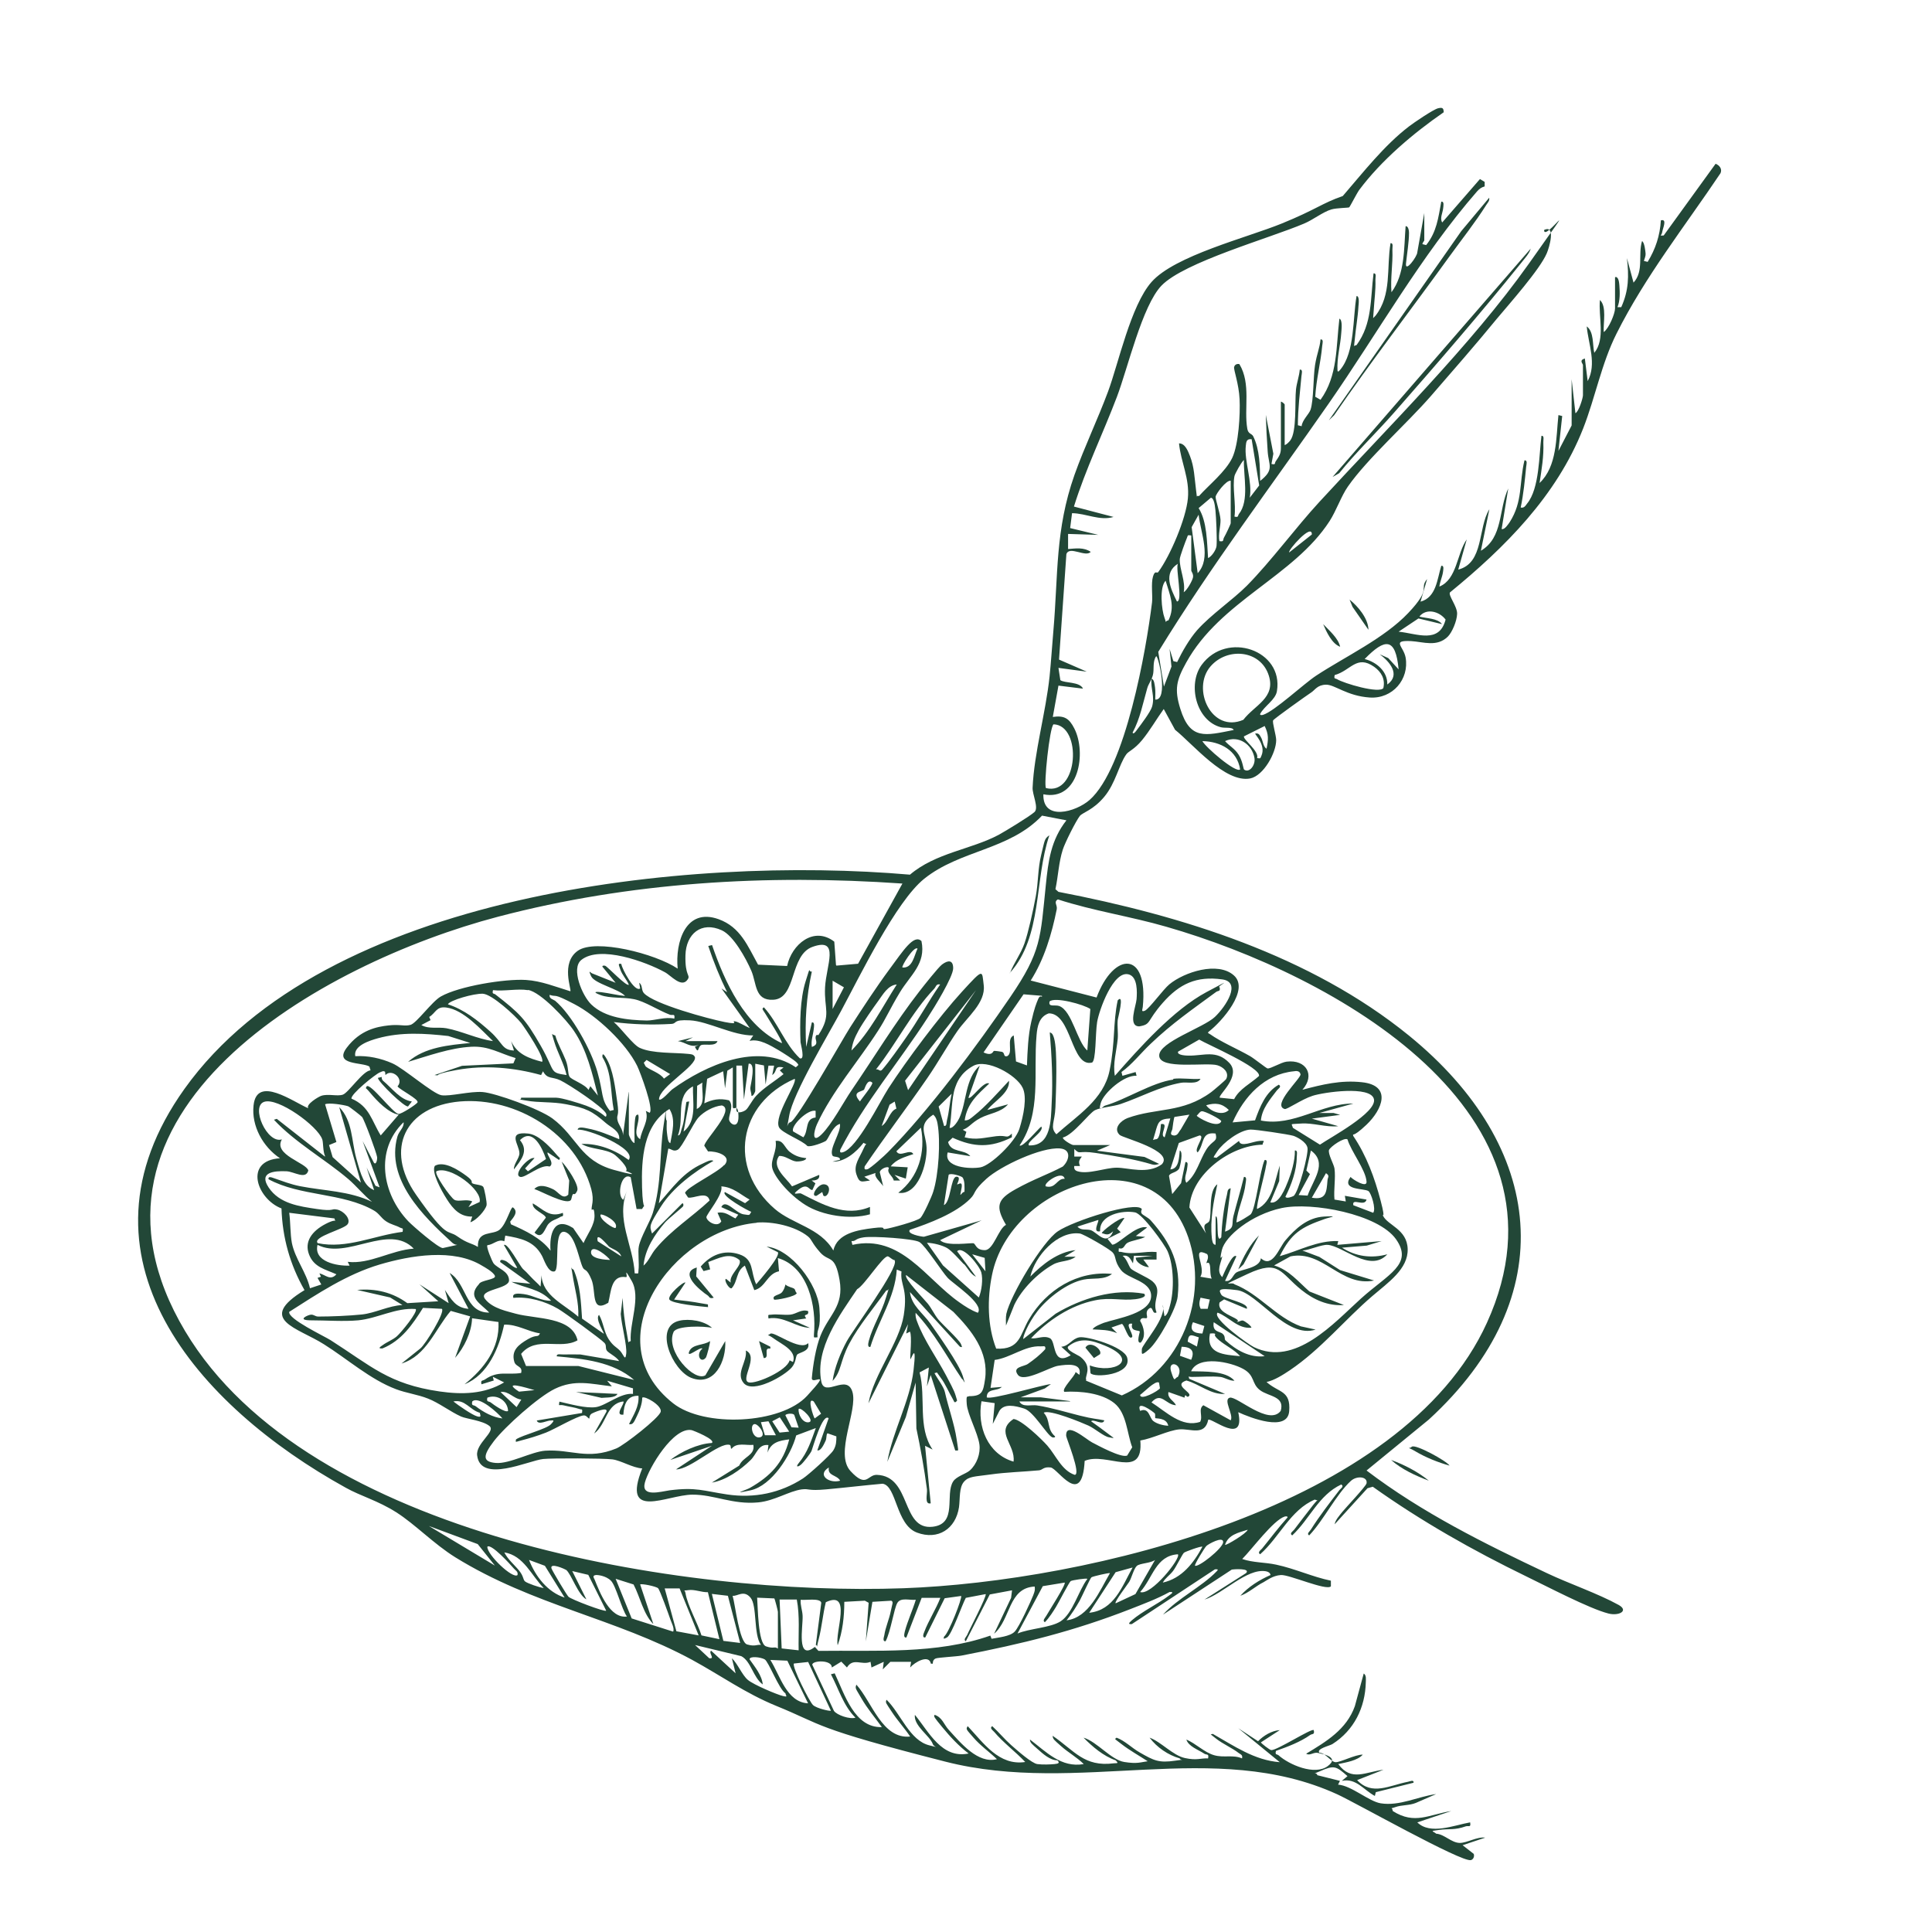 <?xml version="1.0" encoding="UTF-8"?>
<svg xmlns="http://www.w3.org/2000/svg" id="Ebene_1" version="1.1" viewBox="0 0 1024 1024">
  <defs>
    <style>
      .st0 {
        fill: #224737;
      }
    </style>
  </defs>
  <path class="st0" d="M856.3,146.8c1.7,0,1.9,3.3,2,4.5.3,3.7.4,8.1-1,11.5h2c4-8.9,4.1-16.5,3-26l3.5,13c5.6-6.1,2.3-14.7,4.5-22,1.3.5,1.8,5.4,1.9,6.6s-.5,2.6-.9,3.9l2,.5c4.2-6.9,6.5-13.9,7-22,3.5-1,1,4.2.7,6.2s-1.9,2,.8,1.8l27.5-38c2.1.8,3.6,2.8,2.6,5-18.8,28-39.9,54.7-55.1,85-8,15.9-11.2,33.7-17.7,50.3-14.1,35.8-41.5,63.1-70.6,86.9-1,1.6,3.9,7.4,3.8,11.3s-2.7,9.9-4.9,12.1c-5.8,5.7-12.9,2.8-19.5,2.4-10.6-.5-4,2.7-2.9,8.7,2,11.5-6.9,22-19,21.2s-18.6-6.9-23.2-6.8-5.8,2.8-7.8,4.1-19.6,13.8-20.2,14.8,1.6,7.9,1.6,10.5c0,6.7-6.7,18.9-13.8,20.3-13.3,2.5-30.3-18.2-39.8-25.8l-6-11c-3.9,5.4-7.3,11.4-11.5,16.5s-7.2,5.8-8.4,7.6c-3.9,5.5-5.6,15.2-11.6,22.4s-11.5,8.3-13,10.2c-2.2,2.9-7.8,14.1-9,17.8-2.2,6.9-2.4,13.9-3.9,21l1.6,1.4c65.4,12.6,133.5,33.7,185.8,76.2,72.2,58.8,81.6,138.3,10.5,203.5l-33,27c29.3,22.3,62.4,38.7,95.6,54.4,11.8,5.6,27.1,10.8,38.1,16.9,5.4,3.1,0,5.9-5.5,4.5-10.2-2.6-32.8-14.5-43.4-19.6-28.4-13.8-55.8-29.3-81.5-47.6l-2.8.8-17.4,19.1c.3-2.2,2.6-4.7,4-6.5s12.6-13.6,12.9-15.2c.7-3.6-5.1-4.2-8.3-1.3-7.7,7-14.6,21.1-22.1,28.9-1.6-.9.4-2.2.9-3.1,4.6-7.3,9.9-14.1,15.1-20.9.6-.8,2.7-1.9,1-3-12.1,5.7-16.6,18.2-26,27-1.7-1.1.4-2.2,1-3,3.3-4.3,6.6-8.7,10-13s2.7-1.9,1-3c-12.9,5.4-18.7,19.9-29,29-1.6-1,.3-2.2,1-3,4.5-5.5,8.7-11.2,13.5-16.5.2-.8-1-.6-1.5-.5-6.1,2-17.4,17.4-22.5,22.5,5.8,2,12,1.7,18,3,9.9,2.1,19.3,6.5,29,8.5v3c-2.4,2.5-22.1-6.3-26.5-6s-7.7,3-9.2,3.8c-4.1,2-7.9,5.7-12.3,7.2,4.3-4.8,10.1-8.4,16-11-.2-1.3-1.4-1.8-2.5-2-10.1-1.7-22.8,12.1-32.5,15l22-14c2.7-2.7-6.5-2.1-7.5-1.9l-36.5,23.9c7.8-8.7,20.4-14.6,28.5-23,1.2-1.2.1-1.1-1-1l-44,29c-2.8.3-.8-1.2,0-2,5.7-4.9,13.8-8.6,19.8-13.2.9-.7,3.1-2,.2-1.8-6.7,3.7-13.8,6.3-20.9,9.1-30,11.7-57.3,18.4-89.4,24.6-2.7.5-12.3,1-13.6,1.5s-1.6,1.6-1.6,2.8h-1c-1-5.1-8.5-.9-11,2l.5-3h-11s-4,4-4,4l.5-4-6.5,3-.5-3c-4.7,2-9.2-2.4-12.5,3l-3-3.1-5,3.1c0-4.2-10.2-3.8-10.4-1.5l11.5,24.5c1.6,2.3,8.6,4.6,11.4,3.6-6.4-6.3-8.9-15.3-13-23l2-.5c5.2,10.9,10.4,29,25,28.5-3.6-5-7.7-9.8-10.8-15.2s-3.5-5.2-2.7-7.3c8.3,9.2,13.7,29,28.5,27.5-3-4.5-6.9-8.7-9.8-13.2s-3.5-4.7-2.7-6.3c7.5,7.3,12.2,21.7,22.8,24.2s2.6,1.8,1.7-.7c-1.5-4.4-10.2-9.6-9.5-15.5,7.5,9.1,14.2,23.4,28.5,20.5-5.3-4-9.8-8.9-14-14s-4.7-5.7-4-6.5c4.1,1.4,4.9,5.2,7.5,8,6.3,6.9,15.4,18.1,25.5,15.5-4.1-3.9-8.8-7.2-12.5-11.5s-4.1-4.3-3-6c8.4,8.9,16.5,21.1,30.5,19-5.2-5.5-11.6-10.2-16.5-16-.7-.8-2.6-2-1-3,3.5,3.2,6.5,6.9,10,10s11,9.7,13.9,10.1,7,.2,9.1,0,3-.6,1.5-2c-3.9,0-7.7-3.5-10.5-6s-4-3.3-4-5c8.6,6.5,16.5,15.1,28.5,13-3.6-3.6-8.2-6.1-12-9.5s-4.3-3.6-4.5-5.5c11.7,8,16.7,16.6,32.4,14.6,1.7-.2,2.9.3,1-1.6-6.4-2.2-12.3-7.2-17-12,7.1,2.1,14.6,11.8,21.6,12.9s8.6.1,12.4-.4c-4.6-3-9.5-5.7-13.9-9.1s-3.5-2.4-2.6-3.4c4.5,1.7,8,5.4,12.2,7.8,7.5,4.3,10.1,5.7,18.9,4.4s2.7.4,2.4-1.2c-6.2-1.8-12.1-5.8-16-11,6.1,2.2,12.3,9.4,18.7,10.8s8.3,0,12.3.2c.6-2.7-.8-1.7-2-2.5-3.1-2.1-8.4-3.8-9.5-7.5,5,2.1,9.5,6.8,14.7,8.3s10-.4,14.8,1.7c.4-1.8-.5-2-1.7-2.8-3.4-2.7-8.6-4.9-12.2-7.8s-2.9-1.9-1.6-2.4c11.3,6.4,22.1,14,35.5,15l-22-18,10.5,6.9c2.9-3,7.2-5.6,11.5-5.9l-10,6.5c0,.4,4.7,4.1,5.5,4.1,3,.2,21.4-11.7,22.5-10.6.6,2.6-.7,1.8-1.9,2.6-5.2,3.7-12.1,6.3-18.1,8.4-.7,2.3.6,1.7,1.3,2.3,5.7,5.1,19.2,10.9,26.1,5.8s-3.8-6.6-5.1-7c-2.3-.6-4.4,1.7-6.3.4,10.6-6.4,21.4-12.8,25.8-25.2l4.7-17.3c1.5,1,1.1,3,1.1,4.6-.3,13.4-6.2,25.5-17.7,32.8-1.4.9-8.7,2.5-6.9,4.6,3.2,0,6,4.8,8.5,5s10.5-4.1,14.5-4c-2.8,3.2-8.9,4.1-13,5,6.9,9.5,14.6,4.1,24,3l-14,5.5c7.9,8.5,17.4,2.7,26.9.9,1-.2,3.3-1.3,3,.5l-20,5-.5,2c-6-3.2-9.9-9.6-17.5-8l3-2.5c-6.1-5.4-7.1-5.9-14.6-2.6s-1.8-.5-1.4,2.1l12,3-1,2c7.1.5,16.3,8.9,22.6,9.9,10,1.6,19.7-3.6,29.4-4.9l-10.8,4.7c-3.4,1.4-7.5,1-10.8,2.2s-1.7-.3-1.4,2.1c11.7,7.4,19.2,1.8,31,0l-18,6c6.9,6.8,19.5,1.5,28,0,.5,3-.8,1.6-2.3,2.1-5.9,2.1-8.7,1.2-14.2,1.9s-3,.6-1.5,2c4.4.3,8,4.8,12.5,4.9,3.9,0,9.2-3.4,13.5-2.8l-12,4,5.9,4.6c.5,1.3-.2,3-1.5,3.3-5,1.3-61.2-30.5-70.9-34.9-65.4-29.8-136.8.8-207.7-17.3s-64.4-19.3-89.5-29.5c-16.4-6.7-29.4-16.1-44.6-24.4-41-22.2-84.2-28.8-125.6-54.4-11.4-7.1-21.3-17.5-31.2-23.8s-18.9-8.6-26.9-13.1c-77.8-43-149.1-122.2-85.4-211.4,74.4-104.1,267-123.7,384.5-113.5,13.6-11.6,32.3-13.3,47-21.1,3.5-1.9,16.6-9.9,19-12.1s-1.2-9.4-1-12.9c.8-18.5,7-39.9,9-59,.8-7.9,1.3-16,2-24,2.6-29.9.9-53.6,11.2-82.8,5.3-14.9,12.3-29.4,17.8-44.2s12-45.5,23-58c12.3-14,50.6-23.5,69-31s21.2-10.7,32.4-14.6c10.8-12.5,21.9-26.8,35.1-36.9,2.6-2,12.9-9,15.4-9.6s2.9,0,3,2.1c-16.1,11.1-33.1,25.5-44.8,41.2-1.3,1.8-4.9,8.9-5.3,9.2s-6.7.3-9.4,1.1c-4.5,1.3-9.7,5.5-14.5,7.5-18.3,7.8-63.6,20.4-75.6,32.9-10.2,10.6-17.9,43.9-23.6,58.9-7.4,19.5-16.6,38.3-22.8,58.2l21,5.5c-7.3,2.2-14.5-1.9-22-2l-1,7.9,14.9,3.6-16-.5v8c4.1-.3,8.3-1,12,1.5-2.7,3.1-11.3-3.4-12.9,1.2l-3.9,55.9,14.7,6.4-15-2,1,6.5c2.3,1.7,10.3.7,12,4.5l-13-1.6-3,16.6c6.1-.9,8.7.8,11.4,6.1,6.6,12.9,2.4,38.7-16.4,34.9-.4,14.4,17.2,9.4,24.5,3,19.1-16.9,30-79.5,33.1-104.7.4-3.4-.6-10,.5-13.7s2.1-1.4,2.8-2.4c6.4-8.7,14.7-28.3,15.7-39s-3.7-19.1-4.7-29.2c3.3,0,4.8,4.2,5.8,6.7,2.3,5.8,2.4,11.7,3.2,17.8s0,2.5,1.5,3.5c5.5-6.1,14.1-12.9,17.7-20.3,3.4-7.2,4.3-23.1,3.9-31.2s-3.2-15.5-2.9-16.9,1.6-1.9,2.8-1.6c6.3,10.5,2.3,23.6,4.2,34.3.5,2.8,2.3,2.4,3.1,3.9,3.5,7,3.6,16,3.7,23.7,7.7-6,4.5-8.3,4-15.5s-.8-13-1-19.5l4,20.6-1,5.4c2.4.6,1.6-.4,2.2-1.3,1.9-2.8,2.8-4.1,2.8-7.2v-24.5c.7,0,2,1.3,2,1.5v21.5c1.1-.3,2.3-1.6,3-2.5,3.5-4.7,2.3-20.3,3-27,.4-3.5,1.7-7,2-10.5,1.8-.2,1,2.2.9,3.4-.8,8.7-1.9,17.3-1.9,26.1l2,.5c.2-3.1,3.9-6.4,4.7-8.7,1.7-5,1.4-17.5,2.4-23.7s2.5-9,2.9-13.6c1.8-.2,1,2.2.9,3.4-.8,8.9-3.2,18-3.7,27l2.8,1.6c9.2-12.7,8.2-28.1,10-43,1.8.7,1.1,5.9,1,7.5-.4,6.5-2.4,13.3-2,20,.2,1.2,1,0,1.5-.5,7.8-9.4,6.5-27.2,8.6-39,1.7,0,1.1,4.4,1,5.5-.3,5.6-1.4,11.5-1.9,17.1s-.9,3.6.9,3.4c8.4-11.4,7.3-24.5,9-38,1.8-.2.9,2.3,1,3.5.2,5.5-.6,10.6-.9,16s-.8,4.5.9,3c8.8-11.2,5.8-25.3,8-38.5,1.7-.2.9,2.3,1,3.5.3,7.6-1.1,15-.5,22.5,7.2-9.7,6.6-23.4,7.5-35,1.5-.2,1.8,2.6,1.8,3.5,0,4.9-1.1,11.3-1.6,16.3s6-3.8,6-6l3.7-20.8v14.5c0,.3-.9,1.1-1,2l2,.5c5.6-7,6.4-14.4,8-23,1.7-.3,1.1,2.4,1,3.5-.2,2.3-1.9,5.3-.5,7.5l20-23,2.5,1.5v2.4c-1.8.5-2.8,1.3-4,2.6-29.7,34.1-52.8,75.3-78.6,112.4-30.4,43.7-62.6,86.3-90.4,131.7l3,18.4,4-10.6-1-9.4,2,6.5,2,.5c2.7-5.6,6.5-12.2,10.6-16.9,7.5-8.4,18.6-15.8,26.4-23.6,13-13.2,25.7-30.6,38.5-44.5,36.1-39.3,80.2-82.8,110.9-126.1s7.9-10.7,8.1-17.9c6.3-3,2.8,9.2,1.4,12.4-3.7,8.6-19.7,26.6-26.4,34.6-11.3,13.8-23.3,27.5-35,41-12.7,14.6-33.7,33.2-44,48-3.4,4.8-6.2,12.9-9.7,18.3-19,29.4-57.9,42.2-76,75-5.1,9.2-6.4,14-3.1,24.5,5.2,16.7,13.2,14.2,28.3,11.2-.9-1.8-4.7-.8-7-1.5-12.9-3.5-17.6-22.6-10-33,13.3-18.2,43.5-7.8,39.9,13.9-.7,4.6-6.7,7.9-8.9,12.1-.2.8,1,.6,1.5.5,6.1-1.9,21.5-16.4,28.2-20.8,15.2-10,36-19.7,48.8-33.2s5.5-12.6,10-18l-3.5,12c8.4-2.3,8.8-11.9,11-19,1.7-.3,1,2.3.9,3.4-.4,2.6-1.6,5-1.9,7.6,9.4-3.8,9.2-17.5,14.5-25l-4.5,16c13.7-3.5,10.3-22.1,16.5-32l-4.5,22c11.9-7,9.3-21.9,14.5-33l-3.5,21.5c1.6.5,3.5-2.6,4.3-3.7,7-11,4.9-20.6,7.8-32.7,1.8-.2,1,2.3.9,3.4-.7,7.2-1.4,14.5-2.9,21.6,1.8.4,2.5-.9,3.4-2.1,6.6-8,6.3-25.8,7.6-35.9,1.7-.2.9,2.3,1,3.5.3,7.6-.9,14.1-2,21.5,9.4-8.9,8.7-24,10-36l2,.5-2,18.5,7-13.5v-24.5l2,18c1.8-.8,4-8.1,4-9.5v-16c0-.8-2.3-2.5,1-3.5l1.5,12c4.9-9.1.4-19.5-.5-29,3.9,2.9,3,9.7,4,14,6-7.2,2.1-19.3,3-28,3.7,3.5,1.7,12,2,17,2.7-1.8,6-9.8,6-12.5v-16.5ZM663.3,232.8c-2.6-.3-2.8,1.4-3,3.5-.9,7.9,3.6,19.1,2.1,27.5l5-6.5-4-24.5ZM654.3,252.3c-1.2,5.8.9,15.2,0,21.5,2.3.6,1.7-.5,2.3-1.3,5.7-7.1,2.4-20.2,2.7-28.7-1.3,1-4.8,7.4-5,8.5ZM652.3,254.8c-2.4-.4-7.9,7-8,8.5s2.4,8.6,2.6,12.2c.1,3.3-1.3,7.7-.6,11.3,2.7.5,1.7-.7,2.5-2s3.5-7,3.5-7.5v-22.5ZM640.3,295.8c2-.9,4.3-4.4,4.5-6.5.3-3.8-.2-14.9-.6-18.9s-1.1-6.5-2.4-6.6l-6.5,5.5c4.5,7.1,4.4,18.2,5,26.5ZM635.3,272.8l-3.7,6.6,3.2,24.4c7.4-8,1.6-21.3.5-31ZM683.3,292.8l12-9.5c.2-6.4-12.9,8.5-12,9.5ZM631.3,283.8c-2.1-.3-1.6-.1-2.2,1.3s-3.8,9.9-3.8,11.3c-.2,5.1,3.2,11.9,2.1,17.5,1.8-1.1,4.5-6,4.9-7.8s-.9-3.2-.9-3.7v-18.5ZM624.3,298.8c-7.9,5-3.8,13.3-.5,20,3.3,0-.8-17.5.5-20ZM619.3,328.8c3.7-7.4.7-13.6-1.5-21-3.4,3.5-2.1,15.6-.6,19.6s-.3,1.7,2.1,1.4ZM741.3,334.8c9.8,1,21.5,6.6,24.9-6.4-3.2-4.3-10.2-6.3-13.9-1.6,3.6,1,9.6.8,12,4l-12.5-3-10.5,7ZM741.3,354.8c-1.6-17.2-7.3-16.5-18-5.5,6.3,1.6,12.2,6.6,12,13.5,7.2-5.1,1.3-12.1-4-16l4.5,2,5.5,6ZM659,381.5c6-7.8,17.2-11.6,13.5-23.4-4.3-13.7-22-15.2-30.9-4.9-10.3,11.9.6,35.6,17.4,28.3ZM612.3,370.8c7.1.5,1.8-23,.5-23-2.1,3-.9,7.1-1.8,10.2s-2.3,4.4-3,7c-2.3,8-3.7,15.8-7.7,23.3.5,1.3,2.1-1.2,2.4-1.6,2-2.6,7.1-9.4,7.9-12.1,1.6-5.5-.8-9.3-.3-14.8,1.5,0,1.7,3.5,1.9,4.6.3,2.1.1,4.3.1,6.4ZM733.2,364.7c1.1-4.8-1.1-8.6-4.9-11.3-9.3-6.5-12.3,2-20.9,4.4-.5,2.3.3,1.6,1.3,2.2,3.4,2.1,22.5,7.9,24.6,4.6ZM554.4,417.7c17.2,4.3,19.3-33.3,4-33.8-2.1,1.5-5.3,32.3-4,33.8ZM671.3,396.8c1-4.8,1.2-7.5-1-12l-11,5.5c-.4,1.8,8.2,7.8,7,11.5,2,.3,1.6.2,2.3-1.3,2.5-5.7-3.7-11.3-3.3-11.7,2-.4,2.4.9,3.2,2.3s1.1,4.9,2.8,5.7ZM659.3,407.8c2.6,2.2,6.2-2,5.6-6-1.2-7.3-8.5-12.3-15.6-9,2.4,2.7,5.1,3.9,7.2,7.2s2.5,7.4,2.8,7.7ZM657.3,407.8c-1.6-10.1-10.4-14.8-20-15,1.5,3.1,17.8,17.2,20,15ZM565.3,434.8l-13-2.5c-17.5,18.4-43.3,18.1-62.5,33.5-14.9,12-34.1,51.6-44,70-6.7,12.5-25.5,43.7-27.5,55.5s-1.5,3.7.6,3.5c3-.2,27.6-43.9,31.7-50.3,6.5-10.1,13.9-21.4,21-31s12.8-18.6,16.8-14.7c2.5,12-5.9,18-11.4,27.1s-7.3,13.8-11.6,20.4c-10.2,15.9-24.5,32.3-32.4,49.6-1.6,3.5-3,10.6,2.4,5.4s12.2-18,15.8-23.2c11.9-17.4,23.2-36.1,36.2-52.8,2.1-2.7,9.9-12.6,11.9-14.1,3.2-2.4,5.9-2.5,5.9,2s-10,20.8-13.6,26.3c-15.1,23.4-33.4,44.9-46.2,69.8-.4,1.4,0,1.8,1.4,1.4,7.6-2.3,19.4-26.6,24.1-33.9,9.6-14.8,27.1-38.2,38.9-51.1s10.6-11.4,11.6-3.5c1.1,9.3-8.9,17-13.9,24.2s-10.4,16.9-16,25c-10.8,15.7-22.5,31-33.2,46.8-.3,1.4,0,1.9,1.5,1.5s9.4-7.5,10.9-9.1c21.6-21.9,47.3-56.5,64.8-82.2,16.5-24.2,15.9-31.1,18.8-59.2,1.3-12.9,2.7-24,11-34.5ZM443.3,511.8l11.5-1,23.5-42.5c-72-5-144.4-.8-214.4,17.6-93.1,24.5-235.2,103.3-165.8,219.6,65.3,109.4,264.8,140.5,380.7,136.3,97.2-3.5,264.8-42.8,309.3-140.7,50.9-111.8-81.8-184.6-169.9-209.9-19-5.5-38.7-8.4-57.5-14.5-2.4,1.4-.2,2.9-.6,5.2-2.6,13-6.6,26.5-13.8,37.8l34.9,9c9.1-24.4,27.5-25,24.5,5,0,.8-1.2,3,1.1,2s9.8-11.4,13-14c7.9-6.5,25.7-12.3,34.2-4.7s-6.5,24.5-13.2,29.7c-1,.8-.5.8.5,1.4,5.9,4.2,14.7,7.9,21.3,11.7,1.8,1,8.6,6.4,9.2,6.5,1.7.2,7.1-3.2,10.1-3.6,10.5-1.3,15.3,7.2,8.4,14.9,10.6-2.8,20.3-5.2,31.5-4,16.2,1.7,10.8,14.6,2.5,22.5s-7.1,3.9-7.1,5.9c7.1,10.5,11.4,22.3,14.6,34.5s0,5.4,1.2,7.8c2.4,5.2,12.8,7.1,13.1,17.7s-10.3,17.7-18.8,25c-14.5,12.4-27.1,28.1-43.7,39.3-3.6,2.4-8.1,5.3-12.3,6.2,6.5,5.8,12.9,4.3,12,15.5s-20.7,3.4-27,.5c3.9,17.9-14.2,2.8-15.9,4-1.8,8.8-9.5,4.6-15.3,5.1s-14.1,4.8-20.7,5.9c1.8,21.2-17.8,5.8-29.5,10.8-1.4,25.3-14.2,4-18,3.5s-4.3,1.3-6.1,1.5c-8.5.8-17.3,1-25.8,2.2s-11.5.9-14.1,3.9-2,8.8-2.6,13.4c-1.7,11.5-11.1,17.7-22.3,13.5s-10.7-24.8-18.2-25.9c-10,.9-20,2.1-29.9,3s-8.8-.5-12.9,0c-6.8.9-14.5,6.1-23.1,6.9-13.7,1.3-23.4-4.2-35-4.1-13.4.1-37.7,14.1-26.5-13.9-5.1-.3-11.2-4.2-15.8-4.8s-32.1-.7-36.7-.2c-7.7.8-33.2,13.1-35-1.9-.8-6.4,10.1-12.7,6.5-15.6s-12-3.7-15-5c-5.6-2.5-11.8-7.3-17.5-9.5-5.5-2.2-11.5-2.9-17-5-13.6-5.1-25.9-16.1-38.2-23.8-14-8.9-36.1-13-10.3-28.7-7.7-13.5-11.7-27.8-12.2-43.3-12.9-4.9-20.3-25.3-.8-26.6-9-6-15.2-17.1-14-28,1.7-16.2,21.1-1.8,29,1.5-1.5-2,5.4-6.1,6.9-6.6,3.7-1.2,8.4.4,11.4-.6s10.7-12.7,14.7-12.9l-.6-2c-3.7-2.4-19.1-.6-12-10s15.9-11.1,22.1-11.8,8.5.6,11.7-.3,11.3-12.3,16-15c9.6-5.5,34.1-9.5,45.2-8.8,8.1.5,15.9,3.7,23.5,6,.8-.8-5.3-15,4-21.5s41,1.5,52.9,9.5c-1.4-13.9,4.2-32.5,21.7-26.2,11.6,4.2,15.4,14.2,20.9,24.1l15.4.7c2.4-11.4,14.1-21.3,25-12.9l.9,12.3ZM433.9,548.4c6.9-10.6,2.8-13.5,3.4-25.1s8-26.6-6.5-21.5c-12.5,4.3-8.4,27.5-21,28.1-9.9.5-8.7-8.7-11.6-15.4s-9.5-18.6-15.6-21.4c-10.9-5-19,1.9-19.3,13.2s2.8,10.3,1.2,12.8c-3.2,4.9-9-2.2-12.1-3.8-10-5.5-34.4-14.5-44.3-6.5-5.6,4.5.5,19,5.3,23.6,7.4,7.1,19.3,8.3,29.5,8.5,4.1,0,9.9-2.1,14.5-1,.5-3-.9-1.5-2.4-2.1-6.1-2.3-13.1-7-18.9-8.2s-12.7-.3-17.8-2.2-1.8-1.8.5-1.5c4.1.5,8.4,1.6,12.5,2-3.1-3.7-16.2-6.5-18-10.5s-.2-1.7.5-1.5l12.5,5-7-8.5c-.2-.7,1-.7,1.5-.5,1.5.7,11.3,11.2,12.5,10-1.2-2.8-3.5-5.1-4.5-8s-1.3-3.3.5-3c.4,2.8,7.1,15.2,10,13l-.5-3c1.9,1.3,1,3.9,2.5,5.5,5.3,5.8,34.2,13.6,42.8,15.3s3.2-.7,5.3-.4,5.5,2.6,8,3.6l-15-21,3,2c-3.8-7.7-7.2-16.1-10-24.5l2-.5c6.7,19.5,17.3,43,37,52,.7-.7-7.7-13.8-8.8-15.7s-2.2-2.5-.7-3.3c7.5,8.3,10.9,19.2,19,27,3,1.2.5-7.3.4-8.5-.4-10-.3-22.8,2.7-32.3s1.2-4.5,3.3-5.2c-2.9,13.3-3.8,26.4-3,40l3-13c1.7-.3,1.1,2.4,1,3.5-.3,3.1-1.6,6.2-1,9.5,4-1.4,1.7-3.5,2-5.3s1.3-.7,1.6-1.1ZM486.3,502.8c-1.8-1.7-8.7,9.4-8,10,5.4.5,6.2-6.3,8-10ZM621.8,571.8c4.4-.6,9.9.4,14.5,0-1.8,3.2-7.3,1.5-10.4,2.1-11.5,2.1-21,7.5-31.8,11.2-3.9,1.4-10.6,1.8-13.7,3.3s-11.4,13-17,14.5c-.6.9,4.5,4,5.5,4h19.5l-7,3,25.2,3.3,7.8,3.7c-1.5.4-2.1.7-3.7.3-9.3-2.8-20.1-4.6-29.9-6.1s-8,1.2-11.4-2.1v4s4,0,4,0c-1.4,1.9-1.9,2.6-1,5h-3c-.3,1.4.3,2.4,1.7,2.8,5.7,1.8,14.7-1.9,20.8-1.9s16.4,3.7,23.9-1.8c6.6-7.2-20.7-13.9-22.4-15.6-3.6-3.5.8-7.6,4.2-8.9,15.4-5.6,29-2.5,44.3-13.7,1-.7,7.8-6.5,8-7,1.8-3.5-1.6-6.4-4.7-7.3-5.7-1.7-30.7,2.6-30.8-5.1-.2-7.2,23.5-14.8,29.5-20.5s14.2-18.5,3.9-19.9c-13.7-1.9-22.7,2.4-31.5,12.4s-5.9,11.4-12.5,12.5c-6.1,0-1.7-10.7-1.4-14.4s.6-11.7-4-13.1c-8.3-2.6-15.9,19.1-16.9,25.2s-.5,20.9-2.8,21.5c-11,2.6-10.7-26.1-22.8-26.1-5.1,1.7-6.1,6.8-6.5,11.5-1.8,20.1,2.8,41.1-9,58.5,1.5,1.4,9.9-8.9,11.5-10,1.9,2.6-8.4,8.3-6.5,10,11.8.4,11.6-13.6,12-22.4.7-12.2,0-25.4-1-37.5,1.5.3,1.9,1.9,2.3,3.2,1.9,6.6,1,28.2.7,36.4s-3.1,10.6.5,14.4c10.9-9.8,25.1-18.4,28.2-33.8s1.7-25,4.3-37.2c3.8-4,0,9.7,0,10.5-.3,3.3.3,6.7,0,10-.6,6.4-2.7,13.1-1.5,19.5,13.1-14.9,31-35,48.6-44.4s4.4-2.3,6.9-2.6c.6,2.6-.8,1.7-1.9,2.6-12.5,9.2-23.3,16.6-34.6,27.4-5.2,4.9-9.9,11-15.5,15l.5,2,7-2,.5,2c-6.4-.6-17.5,9-19,14.5s1.1,1.6,2.3,1.3c10.8-3.1,25-12.3,36.2-13.8ZM441.3,519.8v15l6-11.5-6-3.5ZM475.3,521.8c-4.7.4-7.3,5.3-9.8,8.7s-8.1,11.4-10.4,15.6-3.3,6.9-3.8,10.7c9.9-10,16.4-23.1,24-35ZM498.3,521.8c-2.2-.5-2.2,1.3-3.2,2.3-11.9,12.5-20.1,29.2-30.8,42.7,1.8-.3,2,1.6,3.4,0,3.6-4.1,9.1-12,12.4-16.7,6.5-9.2,11.8-19.1,18.2-28.3ZM279.8,524.8c-5.4-.9-12.8.7-18.5,0-.6,2.3.4,1.6,1.3,2.3,12.7,9.9,15.7,12.7,23.9,27s4.3,14.3,13.8,15.7c-1.4-6.1-4.9-12.1-6.6-17.9s-1.3-3.3.6-3.1c1.3,4.5,3.8,8.7,5.5,13s1,7.2,2.1,8.9,8.3,4,10,7l1-2,4,5c-3-11.8-5.8-24.1-12.7-34.3-3.9-5.9-17.6-20.6-24.3-21.7ZM481.3,577.8l36-53-37.6,48,1.6,5ZM287.3,562.8c1.7-1.9-9-17.9-11-20.5-3.3-4.1-15.6-15.4-20.4-15.6s-17.6,3.5-18.5,5.6c8.6,2.8,15.8,8.5,22.5,14.5s6,9.7,12.5,10l-1.5-5c3.2,7,9.5,9.2,16.5,11ZM333.3,578.8v22.5c0,.5,1.7,4.5,3,4.5.1-3.4-.2-6.9.1-10.4s.4-4.7,1.9-4.6c1.1,4.2-3.5,10.3,1,13,.7-5.1,4.8-9.8,3-15l2,1c2.4-1.8-4.9-21.4-6.6-24.9-6-12.1-21.4-26.5-33.3-32.7s-8.8-3.5-13.1-4.9c-.3,2.1,1.9,2.4,2.9,3.1,8.8,7.4,19,25.8,22.4,37.6s1.7,14.5,6.7,20.8l2-.5c-1.8-9.3-.8-19.5-6-28-.2-2.9,1.2-.8,1.8.2,4,6.3,5,16.5,6.1,23.9s-.4,6,0,8.9,3.2,5.3,3,8.6l3-23ZM552.3,527.8l-9.8-.8-21.2,30.8c4.7,2.2,5-.7,5.5-.8s4,.4,4.3.5c1.7.6.5,2.8,2.7,2.3,3.5-1.8-.7-9.2,3.5-11l1.2,13.8,5.8,2.1c.3-7.6.6-15.8,2.3-23.2s2.6-9.5,3.7-12.1,2.3-.1,1.9-1.7ZM576.3,556.8l1.6-22c-3.4-2.4-18.8-6.6-21.6-4-.8,3.2,2.8,1.6,5.1,2.4,6.9,2.6,9.4,18.9,14.9,23.6ZM261.3,551.8c-6.4-6.1-15.5-16.6-24.8-17.8-5.3-.7-5.5,2.9-9,5l.7,1.7-4.9,2.6c4.1,2.3,8.9.9,13.3,1.7,8.1,1.5,16.5,5.7,24.7,6.8ZM399.3,548.8c-10.6.2-24-7.5-33.6-8s-6.5,1.7-9.9,1.9c-10,.6-20.6.3-30.5-1,3.6,2.9,10.2,12.1,13.8,13.7,6.8,3.1,18.3,2.4,25.8,3.2,1.5.2,2.6.1,3.4,1.6,1.4,4.6-19,15.9-19,22.5,1.1,1.2,5.9-4.6,7.1-5.4,17.6-12.7,45.3-25.2,65.4-11.6,1.3-1.3,1.9-1,.5-2.5s-7.8-5.5-9.5-6.5c-4.5-2.6-10.4-6.3-15.5-5l2-3ZM276.3,581.8h18.5c2.9,0,12.5,3,15.8,4.2s7.4,3.3,10.2,5.8c.7.2.7-1,.5-1.5-1.6-3.6-19.9-15.6-24.3-17.7s-6.8-.4-9.2-4.8l-1,2c-14.4-4-29.8-5.4-44.7-2.7s-7.5,3.2-11.8,2.7l14.6-4.9,27.2-1.3,1.2-2.8c-8.6-2.5-14.2-6.5-23.5-6-11.3.6-22.7,4.8-33.5,8,8.8-7.8,21.7-8.9,33-10l-11.7-3.7c-12.6-1.4-24.9-2.2-37.3,1.2-4.3,1.2-13.1,3.9-12,9.5,6.7-.4,13.6,1.1,19.7,3.8s21.5,16.2,26,16.9,15.1-2.2,21.8-1.7,30.1,8.9,37,14c13.3,9.9,14.5,22.3,32.7,27.3s4.2-.4,6.2.7c2.1-1.7-4.8-8-6.1-8.9-4.5-3.1-12.7-2.7-17.4-5.6,9-.3,17.9,3.2,25,8.5,4.7-6-22.4-16.9-27-16,0-2,4.1-.9,5.2-.7,5.6,1,11.5,3.5,16.8,5.7.4-4.4-4.2-6.1-7-8.5-7.4-6.5-10.7-8-21-10-7.6-1.5-14.5-.7-21.4-2s-2.3.6-2.6-1.5ZM654.1,582.6c2.8-5.5,8.8-8.3,13.2-12.3,1.1-4.5-27.4-16.7-31.7-19.3l-11.2,6.4c-.7,2,4.7,2.1,5.7,2.1,8,.1,14.6-3.2,21.4,3.8s-6,17.1-5,18.5l7.8.8ZM342.6,565.5c1.9,1.6,7.4,3.3,9.3,6.2l3.3-2.4-12.5-7.5-1.5,1.5c.5.7.7,1.7,1.3,2.2ZM390.3,564.8v23.5c0,2.2,3.6,1.1,5,0s3.2-5,5.5-7.5c4.1-4.4,9.9-7.7,14.5-11.5l-2-2,2-1.5c-5.4-1.2-2.9,1.9-6,4l1-5h-3s-1.5,10-1.5,10l-.9-10.1-4.6-.9v14.5c0,.2-1,2.9-2,2.5,0-1.5-.7-2.8-.6-4.3s3.2-13.4-.9-12.7l-2.5,19-1-18h-3ZM502.3,610.8c-2.4,8.1,12,8.9,17.4,7.9s18.4-13.4,20.6-20.4,4.2-16.8,1.7-21.8c-3.3-6.8-18.9-15.5-26.1-11.6s-8.9,9.5-9.6,11.4c-2.1,5.8-1.8,15.2-3,21.5,2,.5,4.7-4.1,5.2-5.3,3.9-8.5,3-20.9,10.8-27.7l-6,17c1.2,1.5,8.1-9.2,11-7.5-6.2,5.9-11.7,10.4-13,19.5,2.1.2,3.5-1.3,5-2.5,6-4.7,13.2-12.8,18.5-18.5.5,6.5-7.9,10.8-11.5,15.5l11-3c-3.8,4.4-9.8,4.7-14.7,7.3s-5.7,4.9-9.3,6.2l1.9,1.1-.9,2.9c6.2,1.6,10.7.1,16.7-.6s5.3,1.6,8.3-1.4v2c-11.3,5.6-20,5.4-31.4.2l-2.4,2.3c1.5,5.9,8.7,3.6,11.8,7.5l-12-2ZM388.3,565.8l-2.8,1.7-1.2,9.3-1-9-8.5,4-1.5,13c4.3-2.1,8.2-2.8,13.1-1.6,2.7,2.9-.1,7.5,0,10s5.2,5.8,5-1.8-3-1.8-3-5.1v-20.5ZM204.1,568.1c-.9-.8-1.9,0-2.8.3-2.4,1-15.6,11.6-15,13.9,9.6,4.1,10.7,11.8,15.5,19.5l9.5-11c-5.4-.9-11.5-7.3-15-11.5s-2.4-1.6-2-3.5c2-2,14,14.3,16.9,14.6,1.3.3,9.6-5.1,10.1-6.1.8-1.7-9.4-6.7-10.6-8.5,3.7-4.1-3.2-9.6-6.4-6l-.2-1.7ZM685.3,597.8l14.3,8.9c5.1-3.6,30.4-17,28.6-24.2s-26.6-3.6-32.5-1.7-13.6,7.4-14.8,7c-7-2,8.8-16.4,8.4-18.4s-2.4-1.8-3.5-1.6c-15.6,1.5-26.5,13.4-32.5,27.1l11.9-1.1c2.6-7.2,5.6-15,12.6-18.9,1.7,1.1-.4,2.2-1,3-3.6,4.7-8,9.8-8.5,16,17.4,3.4,32-9.1,49-9l-18,5h7.5c0,0,3.5,1,3.5,1l-15,2,14,4c-6.5.7-13.5-1.9-19.8-1.4s-4.9-.3-4.2,2.4ZM438,604.5c-.8.8-8.3,3.7-10.1,2.9-2.7-3-13.5-6.9-15-9.9-2.9-5.9,9.9-23.6,8.3-25.7-30,13-35.7,47.3-10.5,69,9.4,8.1,24,9.9,31,22,2-9.2,13.1-10.9,21.2-11.9s3.8.8,6.3.5,17.1-4.2,18.7-5.9,6-11.4,6.7-13.8c2.9-9,4-26.9,2.3-36.2-.3-1.7-.9-3.6-2.3-4.7-8.4,5.6-3.9,9.6-3.5,17.4.4,8.5-4.5,25.7-15,24,10.7-8.1,14.6-21.5,12-34.5l-13,12.5c1.9,3.6,7.2-1.7,9,1.5-4.4,1.5-9.1,2.7-12,6.5l9,.5-1,6-6-2,3,3h-3.4c-.5-2.5-3.9-3.9-2.6-6.5,0-1.4-4.4,0-4.8,2.1l1.8,7.4c-1.4-2.2-5.1-5-4-7l-6,2,3,2c-4.5.6-5.6,1.6-7.2-3.3s1.6-8.6,3.8-13.6,2.5-1.2,0-3.1c-3.8,4.9-10,10.3-16.5,10l4-1c.2-1.9-3.3-1.3-3.9-2.1-2.2-3.5,4.6-12.4,3.9-16.9-3.7.9-6,7.5-7.2,8.7ZM372.3,573.8l-2.8,1.7-.2,12.3c5.1-2.5,2.3-9.4,3-14ZM462.3,573.8c-2.6-2.4-4,3.4-4.3,3.7-1.3,1.3-6.9,1-2.2,6.3.7-1.3,7.3-9.2,6.5-10ZM362.3,599.8c7.3-5.9,4.7-15.8,5-24-9.7,5.1-4.4,16.9-8,26,1.4.1,1.6-2.4,2-3.5,1.5-4.2,1.3-6.9,2-11s0-3.1,2-3.5l-3,16ZM504.3,579.8l-6.8,6.7,2.9,10.3c1.5.2,1.2-1.9,1.5-3,1.2-4.6,1.4-9.4,2.5-14ZM172.3,612.8c-1.2-2.4-.9-7.3-1.5-8.9-2.4-7.1-23.5-22.4-30.8-19.9s1.6,22.4,9.4,19.9c-4.8,8.2,13.1,12.4,14,16.5-1.3,5-7.5.6-11.5.4-6.8-.3-14.9.5-9.5,8.6,5.7,8.6,16.2,10,25.6,11.4s7.3-.4,10.7.3,7.4,4.9,5.6,7.7-18.9,6.7-15.9,10.1c15.4,3.2,29.9-4.1,45-6,.4-2.3-.1-1.6-1.3-2.2-2.3-1.3-4.8-1.6-7.5-3.4s-3.6-4.1-6.4-5.7c-16.7-9.6-39-7.4-55.9-16.6-.2-1.9,2-.8,3-.5,4.7,1.6,8.7,3.2,13.7,4.2,12.7,2.5,26.2,2.5,38.2,8.3-4.5-3.6-8.2-8.3-12.5-12-12.7-10.8-28.1-19.3-39.5-31.5l1.5-.5,25.5,20ZM309.3,658.8c1.9-4.5,6-9.5,5.8-14.7s-1.4-2.1-1.5-3c-.3-1.9,1.5-4.4-.2-10.8-8-29.3-39.7-49-69.6-46.5-29,2.5-40.2,25.2-23.3,49.4s16.4,18.2,21.9,22.1,7.5,3.5,10.9,5.6c-.4-9.1,8.1-6,11.7-9.3s5.5-11.6,6.8-11.7c3.3,2.4.2,5.5-1.4,7.6l.4,1.4c7.5,3.3,16,7.3,21,14-.7-8.5,1.7-18.6,12-12l5.5,8ZM474.3,583.8l-2.8,1.7-4.2,11.3c3.5-2.1,4.1-7.8,7.8-9.2l-.9-3.8ZM192,592.1c-.5-.6-6.8-5.6-7.6-5.8-2.2-.7-10.2-2-12.1-1l6,20-3.9,1.6,1.9,6.4,15,13.5-11.5-40c7.1,7.2,6.5,17.9,9,27s4.2,14.9,9.5,17l-4-12,4.7,9.7,2.2.8-9-24.5,6,11.5c1.4,1.5,1.8-2.5,1.7-2.9-.3-2.4-6.7-19.7-8-21.4ZM639.3,585.8c2.2,3.3,8.8,5.9,12,2.5-3.7-3.6-7.2-3.9-12-2.5ZM384,617.5c4.3-5-4.5-7.5-8.7-7.2l-2-3c0-3,16.7-19.3,9.3-21.4-4.3.4-9.5,3.2-12.4,6.4s-8.7,15.9-11,17.1-3.3-.5-5-.6l-5,29c7.3-8.3,12.8-16.4,23.3-21.1,1.4-.6,4.3-2.4,5.6-1.4-10.1,5.7-21.5,14.2-27.8,24.2s-6.1,10.2-4.7,14.3l16-16c.7-.2.7,1.1.5,1.5-.3.6-7.8,6.6-9.5,8.5-5.5,6.3-10.8,14.4-11.5,23,2.8-2.4,4-6.1,6.5-9,8.2-9.9,19.2-16.8,28.5-25.5-1.2-5.4-8.6-.8-11.4-1.6l-1.6-2.4c.6-2.9,17.1-10.7,20.7-14.8ZM355.3,605.8c1-5.7,3-12.6-.5-18-13.9,8.4-14.9,26.7-14.5,41.5s2.3,7.3,0,11.5h-2.9s-3.1-16.8-3.1-16.8c-5-3.1-7.6,10-3.9,11.9l2-5c-6.2,15.4,3.2,28.9,4,44,2.4.1,1.8.3,2-1.5.5-3.8-.4-9.9.2-12.8.9-4.8,5.9-13,7.4-17.7,4.9-16.1,3.4-30.8,5.7-46.3s.4-3,1.7-2.7c0,2.1-.2,4.3.1,6.4s.4,5.4,1.9,5.6ZM432.3,588.8c-4-1.2-13.5,8.1-11.9,10.9l5.4,3.1c2.9-3.6.7-9.9,6.5-10.5v-3.5ZM636.9,589c-1.1.2-1.8,1.7-2.6,2.3,0,.7,11.2,7.3,13,3,0-1-9-5.6-10.3-5.3ZM630.3,590.8l-7.8,1.2c-.3.3-1,5.2-1.1,6.3s-1.9,3.1.5,3.5,2.9-2.1,3.9-3.1l4.6-7.9ZM620.3,592.8c-6.1.3-6.5,2-8,7.5s-1.6,3.6.5,3.5,2.4-6.6,2.5-8c4.8-.9-1.2,5.9,2,7l3-10ZM242.3,659.8c-1.1,0-2.2-.7-3-1.5-15.1-13.8-34.9-33.3-28.7-55.8.8-3,3.7-4.9,3.3-7.7-15.3,14.9-11.4,37.9,2.5,52.5,2.5,2.6,15.9,14.2,18.3,14.2l7.7-1.7ZM644.3,659.8v-15c2-1-.2,15.3,3,11,.3-7,1.3-15.7,3-22.5.4-1.4,0-3.1,2-3.5l-3,23c5.3-1.9,3.4-3.9,4.4-8.1,1.8-7,3.9-13.9,5.6-20.9,1.8-.2,1,2.3.9,3.4-.7,6.8-4.2,13.7-4.9,20.6.5.5,7.3-3.8,7.7-4.3,2.6-3.2,4.8-23.4,7.3-28.7,1.8-.2.9,2.1.7,3.2-.4,3.4-5.5,21.7-4.7,22.8,8.2-3.8,9.4-15.2,12-23l-.3,8.2-4.7,11.3c4.7,1.2,8.1-8,9.5-11.5s3.7-10.7,3.5-16c1.7-.3,1,2.4,1,3.5,0,7-2.9,14.8-6,21,.6,1.2,3.5,0,4.3-.4,2.6-1.7,8-22.2,7.4-25.5s-5.9-5.9-7.5-6.4c-2.7-.8-20.2-3.4-22.7-3.3-5.7.2-14.5,6.9-17.6,11.5s-1.8,2.8-.5,3.5l12-9c.7,3.7,7.4.2,11,0s1.6.2,1.5,2c-16.9.3-37.8,15.6-38.8,33.3l8.8,13.7c-2.4-6.1.9-4.5,1.8-6.6,1.4-3.5-.7-15.9,4.2-19.4-2,9.3-3.9,18.8-2.9,28.4.1,1,.4,3.8,1.9,3.6ZM644.3,600.8c-7.9-1.1-5.8,5.5-9.5,10-2.4-1.6,4.3-8.8,1-9l-11,4-4.5,14c4.7-.2,4.6-6.5,5-10,2,.6.2,8.2-.2,9.3-1.1,2.5-5.2,2.4-5.5,4.2l1.7,9.6,4.7-5.8,2.3-11.2c1.8-.2,1,2.2.9,3.4-.2,2.3-1.9,5.3-.4,7.6,5.4-4.3,7.1-12.1,10.5-17.5s6.2-3.9,5-8.5ZM707.3,619.3c.7,5-.5,11.3,0,16.5l6,1-.5-3,11.5,2c-1,4.1-7.9-1.2-7,3l10.5,4c1.7-1.9-1.1-10.6-2.5-11.5-2.4-1.6-14.6-.3-9.5-7.5,1.2,1.4,8.8,6.1,8.5,2.5-.4-6.2-8.3-16.2-10.1-22.4-1.7-1.2-8.8,3.6-9.8,5.6-.6,2.2,2.5,7.4,2.9,9.8ZM516.1,659c1.2.7,1.3,3.6,5.9,3.6s7.2-11.5,11.2-13.4c-5.8-9.9-4.6-13.5,5.1-18.9s17.1-7.8,25-12c3.5-3.3,4.7-9.1-1.5-9.6-9.9-.8-31.5,9.3-39,16.1s-5.3,7.3-8.5,10.5c-7.7,7.8-21.8,13.1-32,16.5-2.1,2.2,6.2,3.7,7.4,3.7l30.6-8.7-22,10.5c3.1,3.6,17,1.2,17.8,1.7ZM693.1,633.6c2.7-8,10.9-17.2,1.7-23.8l-2.4,10.6,1.9,1.9-6,11.1,4.8.3ZM510.1,624c-.8-.7-6.4-2.5-7.3-1.3l-2.5,16c3.6-1.4,3.6-14.7,6.5-15s.4,3.8.5,4c.3.5,3.4-2.7,2.2,2.8s0,1.2,1.7,1.2c0-2,.3-6.3-1.2-7.8ZM695.3,634.8c7.6,1.4,7.8-2.9,8.3-9.2.1-1.7,1.4-2.3-.8-3.8l-7.5,13ZM564.3,624.8c-1.2-5-11.7,2.5-10,4,5.4,1.4,5.8-4.3,10-4ZM575.4,731.7l19.2,7.9c31.2-13.8,46.3-51.5,35.2-83.8-18.9-54.6-94.4-27.7-104,19.9-2.6,12.6-2.5,27,2.2,39.1,12.8.7,12.6-7.5,17.4-15.6,9.2-15.6,25.6-25.8,44-24-4.3,3.4-10.1,2-15,3-8.7,1.7-19,9.7-24.4,16.6s-8.1,14.3-7.6,14.9l17.1-13.4c13.7-8.2,30.9-13.5,46.9-10.6,2,2-3.7,2.8-4.6,2.9-7.4.9-13.2-1.1-21.4.6-12.9,2.6-25,10.6-33.9,20.1,3.3.5,6.6-1.7,10,0s1,15.1,11,9l-5-4.5c4.1-.3,5.6-4.3,9.6-5s23.5,4.9,25.3,10.7c2.8,9.4-17.7,10.9-19.4,8.3l-.4-4.1c12.6,4.7,26.9-2.7,8-10.5-6.8-2.8-13.2-4.7-19.5.5-1.3,1.9,5.4,4.5,6.6,5.5,6.9,5.6,1.8,10.3,3.1,12.4ZM397.3,635.8c-5.1-2.8-8.7-6.6-15-7,1.3,4.1-8.1,15-7.9,16.4.4,2.5,6.1,5.6,7.9,2.1l-2-4.5c4-.8,6.2,1.4,9.5,3l1.5-2-9-4c2.2-4.7,7.6,3.1,11.7,3.8s3,.3,4.2-1.3c-1.6-.5-16.2-8.5-14-10.5l10.7,5.9,2.3-1.8ZM645.3,695.8c-2.9,3.1,16.6,16.9,19.3,18.2,21.9,10.6,42.3-12.7,56.7-25.7s28-18.2,18.6-31.5-44.6-19.9-60.6-16.5-30,14.9-31.7,22.3.4,2.3.2,3.4c-.6,3.4-3.3,7.6,0,10.9.5-1,5.4-13.1,7.5-11l-6,13c3.5.7,4.1-3.2,5.9-4.4,3-1.9,12.5-2.3,13.1-7.6,6.1,5.6,9.6-5.5,13-9.5,5.4-6.3,11.7-12.1,20.5-12.6s2.7.4.3,1.3c-12.3,4.3-17.7,7.4-23.8,19.7,10.3-2.9,20-8.4,31-8l-.5,2,23.5-2-7.9,2.4-13.1,1.1c7.3,4.7,15.6,5.8,24,3.5-9.1,10-23.4-4.4-31.6-5-3.4-.2-9.6,2.8-13.4,3l9,3.4,11,7,18,5.5c-17.6,3.6-27.1-16.3-44.3-12.8l-8.7,4.8c7.8,2.3,12.9,8.7,18.7,13.8l18.3,7.2c-8.5.6-16-2.8-22.5-8-11.3-9-11.6-16.4-28.5-8.5s-8.3,3.8-7,5.5c13.1,5.1,22,17.5,35.2,22.3l7.8,1.7c-15.3,5.1-30.8-19.5-41.6-20.9s-9.6.1-8.4,2.4,15,4.3,13.5,7.5l-12-5-2.4,1.6c-1.4,4.5,5.2,6.7,8.2,8.4s.7,1.7.9,1.8c.9.4,2.2-.8,3.2-.6s4.4,2.7,4.6,3.8c-7.2.8-11.8-5.7-18-8ZM177.3,645.8l-24-3c.7,5.1.5,11.2,1.4,16,1.7,8.4,7.7,15.6,9.6,24l6-2-2-3.5,1.8-.6-.8-1.8c3.3.8,5.8,4.1,9,.5-6-2.7-11.9-3.7-14.5-10.5s1.5-12.4,8.8-16.2,5.4.3,4.7-2.8ZM326.3,650.8c1.8-3.4-7.2-7.8-8-7-.8,2.5,7.3,7.8,8,7ZM401.1,648.1c-45.3,4.1-86.2,62.7-44.3,95.7,16.4,12.9,57.1,11.1,71-4s2.1-5.1,2.5-9.5c.6-6.8,2.1-16.1,4.6-22.4,4.5-11.2,12.5-15.5,10.1-29.4s-5.6-9.4-10.3-14.7-4.2-6.6-6.5-8.5c-6.7-5.4-18.7-8-27.2-7.3ZM334.3,710.8c-.7-9.6,5.5-23.2.5-31.9s-1.6-1.8-3-2c-8.1-1.3-7.9,8.1-9.4,13.6-9.4,5.7-6.3-6-8.9-12.3s-3.6-4.4-4.6-6.4c-2-4-3.7-16-8.6-18.5-7.7-3.9-3.1,19.9-6.5,20.6s-5.5-6.5-6.6-8.4c-4.2-7.8-11.3-9.2-19.4-10.6l-.5,3c-3.4-1.4-5.5,1.7-9,2.1-.7.9,2.5,8.5,3.3,9.6,2.2,2.8,8,4,8.2,8.9s-16.7,4.8-12.7,10,12.3,6.6,16.3,7.8c10.7,2.9,29.8,1.5,32.7,14.1-9.1,5.2-21.9-2.6-29.9,7.2l2.6,6.4h27.7s29.6,7.4,29.6,7.4c-11.2-9.7-26.8-11.2-41-12.5-.2-1.7,2.3-.9,3.5-1,3-.1,6,0,9,0l20.5,3.5c-1.1-2.2-5.6-4.2-6.5-5.6s0-2.7-1.2-4c-1.9-2.1-21.3-16.2-24.6-18.1-6.8-4-15.8-6.6-23.7-5.8-1-3,3.6-2.2,5.5-2,4.9.6,9.6,3.8,14.5,3.5-6.2-6.5-13.6-6.5-21-10l10,1-16-11.5c-.2-1.9,2-.9,3-.5s5,4.4,6,3.5l-7-12c1.7-1.7,8.6,11.3,10,12.6,2.1,2,1.6,1.4,3.9,3.9s3.8,3.6,5.5,5.5l.5-6c.5,10.9,12.2,15.5,19.5,22,.4-7.5-1.9-14.7-3-22s-1.3-3.3.5-3c3.6,8.3,3.9,17.1,4.5,26l11.5,8c.4-.4-4.8-7.9-2.5-10,2.3,3.9,2.6,9.1,5.1,12.9s4.1,4.1,6,6.1,2.8,6,3.3,1.6-2.5-15.2-2.9-21.1l1-8.5c.3,6.4,1.1,13,2.3,19.2s.2,4,1.7,3.8ZM322.6,660.5c-.7-.6-7.1-8.5-5.8-2.6l12.5,8c-1.1-3.1-4.6-3.7-6.7-5.3ZM518.3,695.8c3.5-4.7-13-15.3-16-18.5s-11.9-17.2-15-19-24.4-3.2-29.4-2.5-4.1,2.2-6.6,2l.5,2c25.7-5.7,39,18.1,56.6,30.4,3.1,2.2,6.3,4.3,9.9,5.6ZM219.3,661.8c-13.3-13.7-35.2,6.1-51-2-2.2,8.9,10.3,11.3,17,11l-1-2c11.7,1.4,23.1-6.2,35-7ZM510.9,670.1c-2.2-2.3-6.5-7.2-8.9-8.6s-7.1-2.7-10.7-2.8l8.5,12,19,17c1.5-3.5,2.3-9.7,1.3-13.3s-9.8-14.5-12.8-11.2l10,13.5c-2.9-1.3-4.4-4.6-6.3-6.7ZM323.3,667.8c-.7-1.5-9.2-8.6-10-4.5s8.2,4.4,10,4.5ZM639.5,669.6c-.3-.7,1.6-3,.3-4.9-9.1-4.5-.3,7.1-3.6,12l6,1c-1-2.3-.5-5.3-1-7.3s-1.7-.7-1.7-.9ZM189.8,699.8c-7.6.7-17.1,0-25,0s-1.6-2.9,0-3,2.2,1,3.9,1c6.8,0,16.4-.4,23.1-1.1,6.9-.7,14.3-4.7,21.5-5l-6.5-4-17.5-4c9.8-.9,18.8,1.3,26.6,7l16.4-1-10-9,15.5,10-2-7c3.4,5,5.7,9.5,12.5,10l-10-19c9.2,5.5,8,21.1,21,21-4.3-4.7-12-8-5.5-15,.9-2.3,9.4-2.4,8.5-4.5s-5.5-4.6-6.7-5.3c-15.2-9.4-38-5.5-54.3-.7-17.5,5.2-32.8,15.4-48,25.1-.9,3.7,18.4,12.8,21.9,15,21.5,13.7,30.8,23.3,57.8,27.2,11.8,1.7,23.7,1.5,34.2-4.8l-6-3,.5,2-6.5,2c-.6-2.5.7-1.7,1.9-2.6,7-4.8,11.6-2.2,19.1-3.4,1-3.7-2.8-3.1-3.6-5.9-1.8-6.1,2.4-9.2,7.2-12s5.3-.6,6.4-3.1c-6.4-.9-12.1-4.9-19-4.6-2.7,12.3-8.5,26.6-21,31.6,10.3-8.2,18.7-19,18-33l-14-2c-.2,7.3-4.2,15.6-9,21l8-22-10.3-2.9c-8.3,9.7-12.8,23.8-26.1,27.9l10-8c2.5-1.9,13.3-19.3,11.4-21l-10-.5c-5.6,8.9-11.4,17.4-21.5,21.5-3,.2-.8-1.1.2-1.8,2.3-1.7,5.2-2.7,7.4-4.6s11.5-13.2,10-14.5c-10.5-.8-20.2,5-30.5,6ZM522.3,673.8l-.4-7.1-6.6-1.9,7,9ZM474.2,667.9c-1.3-.1-2.7-1.8-3.6-2-2.6-.4-12.5,15.5-16.3,17.4-9.2,13.6-22.4,31.4-19,48.9,1.7,8.8,13.5-4.4,16.5,5.5s-9.6,32.7-1,42,8.9,1.9,13.9,2c18.6.6,12.7,29.5,29.7,27.5,13.3-1.6,6.3-17,10.8-24,1.7-2.7,6.7-4,8.8-5.8,3.7-3.3,5.8-9,5.1-13.9-.9-6.2-6.3-15.9-6.7-21.3s.4-3.5,1.2-4.2c7,0,7.5-2.3,8.5-9,2.1-14.5-7.2-25.9-16.8-35.7l-25-19.5c-1.5,1.6,10,13.3,11.4,15.1,2.1,2.6,3.5,5.8,5.6,8.4s10.9,10.6,12,13,.3,1.6-.5,1.5l-26.5-29c.7,7.1,7,11.3,10.8,16.7s15.1,21.2,17.2,27.8.3,1.6-.5,1.5c-7.9-11.7-14.7-24.6-24.5-35-.2,1.7.2,3.2.8,4.7,3.6,9.8,10.6,19.5,15.4,28.6s4.4,8.6,5.8,13.2c-1.5,2-1.6.3-2.3-.8-2.2-3.7-3.9-8-6.5-11.4s-1.2-2.7-3.2-2.3c1.4,2.7,4.9,7.2,5.5,10,1.8,8,5.1,17.2,6.2,24.8s1.3,6-.7,6.2l-13-40-2,6,1-10-4.9,2.6c3.5,13.4-1.2,29,6.9,40.9l-4-2,3,30.5c-3.5.8-1.7-5-2-7.5-1.4-10.7-3.4-21.8-5.6-32.2l-.4-24.3-5.2,18.3-9.8,23.7c2.8-16.2,12-32.1,13.9-48.6s-1.4-5-1.7-5.9,1-12.1-.2-14.5l-2,1,1-5-21,42c2.7-15.3,16.4-32.1,18.7-46.7s-2-15.7-1.2-23.2l-2.5-1c-.9,14.8-9.8,27.2-14,41-1.8.3-1-2.3-.8-3.3,2-7.5,6.9-15.3,9.1-22.9s1.5-3.2.2-3.8c-6.3,8.8-14.7,18.8-19.7,28.3s-4,14.5-8.8,19.7c.9-6.8,4.2-14.9,7.5-21s27.7-38.9,25.4-42.8ZM641.3,688.8l-5-1c-.6,2.1-1,3.8.1,5.9h3.7s1.1-4.8,1.1-4.8ZM638.3,702.8l-6-2c-2.1,4.4.6,5.9,5,6l1-3.9ZM670.3,718.8l-27-18c-.9,5.4,3.2,4.7,4.8,6.2s.6,2.7,1.5,3.5c5.6,5.1,12.8,9.3,20.7,8.3ZM644.1,707c-.8-.5-1.9-.2-2.8-.2-2.2,10.9,7.6,11.2,16,12-3-3.4-7.6-5.5-11.1-8.4s-1.9-3.2-2.1-3.3ZM635.3,708.8c-3.8-1.2-5.3-2.3-5.8,2.3l4.9,2.6,1-5ZM567.3,742.8h-27c1.6,3.3,6.3,1.6,9.4,2.1,8,1.3,15,3.5,22.6,5.4s8.7,1.6,13,2.5c-.7,3-5.6-.9-7,.5,3.3,2.3,6.6,4.8,9.8,7.2s2.4,1.7-.3,1.3-7.6-4.7-10.9-6.2-20.9-8.8-23.7-6.8c3.8,4.2,1.4,8.5,6,12.5.2.7-1,.7-1.5.5-2.9-1.3-9.8-13.6-14.8-15.2s-10.7-2.8-13.2,1.2l-3.5,6.9,1-11-7-1c-2.4,13.4,3.3,28,17,32,1.2-9-10.2-15.8,0-22.6,4.2.4,14.8,10.6,17.9,14.1,4.5,5.1,7.6,13.2,14.5,15.5,3.6,0-4.4-19.4-4.5-20.6-.4-8.1,10.6,1.8,13.7,3.4s15.3,8.3,18.6,7l2.7-4.4c-2.8-7.4-2.9-18.1-9.5-23.4s-17.8-6.5-26.5-6c-1.6-1.6,5.6-8.2,6-10.5l2,1.5c1.6-6.6-6.7-5.5-11.3-4.8s-18.1,9.1-21.3,4.8,3.2-4.3,5.3-5.8c3.3-2.3,6.5-4.8,9.2-7.8.4-2.2-1-1.4-2.5-1.5-8.2-.5-16.1,6.2-24.3,7.2l-2.2,14.8,6-.5c-2.5,2.5-8,.5-8,5.5,1.9,1.6,29.3-6.6,34-7l-3.2,2.3-12.8,4.7h10.5s15.5,2,15.5,2ZM631.3,720.8c2.2-4.8,0-6.9-5-7l-.9,4.8,5.9,2.1ZM646.8,729.8c-4.5-.5-10.3,0-15,0s-2.1-2.6-1.5,1l19,8c-7.6.5-13.5-5.2-20.5-7.1-7.3,2.4,3,6.2,1.5,8.1s-1.9-2.2-2.5,1l-8.5-3c-.7,3.4,2.8,4.5,4,7-5.5-.2-7.8-7.4-13-1.5,7.7,4.9,16.1,13.6,25.8,10.3,1.6-3-1.2-6.7,1.7-8.8l14.5,8c1.7-2.9-4.2-11-.5-12s20.8,15.2,27,7c2.3-7.9-6.4-7.5-11-11s-2.5-7.7-8.8-11.2c-6.6-3.7-23.8-7.5-27.7,1.2,7,.2,18.3-.4,23,5-2.4.2-5.5-1.8-7.5-2ZM624.3,729.8c3.7-6.8-5.7-9.6-3.6-2.9s1.7,3.3,3.6,2.9ZM335.3,735.8l-13.5-4,2.5,3c-11.2-1.3-19.6-3.8-30.2,1.3-8.7,4.2-26.4,20-32.3,27.7s-6.2,11,1,11.6,19-6,26.2-6.5c13.8-.9,22.3,5.1,37.7-1.2,4.1-1.7,22.8-16.2,23.5-19.5s-8.6-8.6-9.8-7.4c0,3.2-1.4,6.9-2.8,9.7s-2,4.9-4.2,4.3c2.3-4.7,5.5-9.4,5-15-6.2-.2-7.7,4.7-8,10-5.1.6,1-6,0-7-9.2,1.1-8.8,12.1-15.5,17l6.5-11.5c1.2-3.1-7.2.5-8,1.1s-1,1.6-1,2.4c-.5.4-1.4-1.7-3-1.6-3.6.3-15.4,7.3-20,9.1s-9.4,3.2-12.9,4.1-3.3,1.3-3-.5c3.7-2.4,16-5.4,18.5-8s.9-2,0-2c-1.8-.2-6.6,2.7-7.5,0l24-4c.3-2.5,0-1.6-1.4-2.1-2.6-.9-5.5-1.2-8.2-1.9s-2.9,1-2.4-2c5.3,1.2,14.1,3.7,19.4,2.9s13.1-7.7,19.6-7v-3ZM614.3,732.8c-1.9-1.4-8.3,5.4-10,6.5,0,3.3,9.7-2.1,10.5-3.5l-.5-3ZM283.3,736.8c-4.1-1.2-17.8-5.4-8.2.8l8.2-.8ZM276.3,741.8c-4.1-.4-6.7-4.7-11-4l8.5,8,2.5-4ZM269.3,747.8c-.3-5.5-6-9-11-7-.6,2.6.8,1.7,1.9,2.6s7.8,5.7,9.1,4.4ZM266.3,751.8c-2.4-2.9-12.5-12.2-16-9-.6,2.6.8,1.7,1.9,2.6,4.1,3.1,8.9,5.8,14.1,6.4ZM254.3,748.8c-5.3-1.5-7.8-7.3-14-6,2.5,2,10,7.2,12.6,7.9s1.6-.6,1.4-1.9ZM431.3,742.8c-3.9-2.7,0,8.6.5,9l3.4-2.5-3.9-6.5ZM612,749.1c-.5-.7-10.1-7.7-7.7-1.3,4.8-2.1,4.8,3.7,7,5.4s5.9,2.4,7.9,2.5c-.9-4.5-6.7-3.7-6.9-4.1s.2-1.9-.3-2.6ZM423.3,746.8c-.4,2.8,2.2,7.7,5.5,7s-4.3-8.3-5.5-7ZM421,750c-.7-1.3-5-.6-4.7.2l3.2,6.3,3.8.2-2.3-6.7ZM418.3,758.8l-5-7.6-4,2.1,3.9,6,5.1-.5ZM439.3,751.8c-3.3-3.5-8.6,16-9.2,17.3s-4.2,6.1-5.7,7.3-2.9,1.3-1-1c4.7-5.7,6.5-11.7,9-18.5l-10.4,3.9c-2.7,10.4-13,26.7-24.2,29.1s-2.3-.1-.3-1.3c10.7-6.1,17.7-13.2,20.8-25.7-5.4.7-9.5,1.5-11.5,7l.5-4c-5.5-.6-6.1,4.7-9.5,8-5.3,5.2-13.1,10.7-20.5,11.9l14.5-9c2-4.8,8.5-5.3,7.5-11-3.9.4-8.8-1.4-11.5,2-.8.4-.1-1.8-1.1-2-5.6-1.5-20.9,13.2-28.4,13l19-12.5-22,7.5c5.7-4.4,14.6-8.6,22-9,2.2-1.8-9.8-6.6-10.7-6.8-9.6-1.9-22.7,19.9-24.8,27.8s8.3,4.8,13.1,4.1c14.1-1.8,17.8.3,30.6,2.2,14.3,2.1,28-.7,40.1-8.5,2.8-1.8,14.5-12.3,16.1-14.9s1.6-5,1.6-7.4l-4.6-1.6c-.8,0-.5,2.7-1.1,3.9s-2.4,5.7-4.4,5.1l6-17ZM411.3,760.8l-4-7.5-4,.5,2.1,6.9h5.9ZM399.8,754.8c-2.6.6-.9,7.9,3,7s-1-7.4-3-7ZM445.3,784.8c-1.7-3.2-6.8-2.4-6-7-6.5,3.9.1,8.7,6,7ZM262.3,829.8l-9.1-11.4-25.9-9.6,35,21ZM661.3,810.8c-4.8,1.5-10.3,2.6-12,8,.5.5,11.5-6.1,12-8ZM633.3,829.8c1.5,1.4,15-9.2,15-12.5s-7.9,1.1-8.9,2.1-6.5,10-6,10.4ZM274.3,834.8c.4-1.9-1.1-2.4-2-3.5-1.6-1.9-12-13.4-14-11.5-.2,4.2,13.5,17.3,16,15ZM637.3,819.8c-.6-.5-9.1,2.6-9.8,3.2-1,1-4.1,7.5-5.8,9.7s-4.1,3.7-5.4,6.1c10.1-2.2,16.4-10.4,21-19ZM288.3,841.8c-6.7-6.7-10.6-17.3-21-19,1.9,3.8,5.2,6.4,7.8,9.6s2,4.8,3.2,5.8,7.8,3.3,10,3.5ZM624.3,823.8c-11.8.8-13.2,12.5-20,20,5.7,2.2,21.9-18.1,20-20ZM299.3,846.8l-10.5-16.9-8.4-3.1c3.4,8.7,9.8,17.1,19,20ZM591.3,849.8l10.5-4.9,10.4-18.1c-2.3,1.8-8.1,1.7-9.7,3.2s-2.8,6.5-4,8.4-7.9,10.6-7.2,11.3ZM300,832.1c-.6-.5-8.7-4.1-7.7-.8.2.9,8.1,14.2,9,15,1.3,1.4,19.3,8.2,20,7.4l-9.5-19-8.5-2,7.5,15c-4.5-2.4-8-13.5-10.8-15.7ZM600.3,830.8l-9,2.5-14,21.5c13.2-1.4,17.4-13.9,23-24ZM588.3,833.8c-.4-.3-9.1,1.7-9.8,2.2s-5.1,10.3-6.2,12.3c-2.1,3.7-4.3,7.2-7,10.5,11.9-1.4,17.6-15.8,23-25ZM332.3,856.8c-2.8-3.8-5.8-16.3-8.5-19s-7.2-3.1-8-3c-2.1.3-1,1.5-.6,2.5,2.8,7,8.1,20.6,17,19.5ZM346.3,860.8c-5.3-5.2-7-14.3-10.5-21l-9.5-3,8.5,21,22,7c.8-1.7-.9-4.7-1.5-6.5-.9-2.6-5.5-15.5-6.5-16.5s-8.9-2.6-9.5-2l7,21ZM576.3,836.8c-.5-.4-8,.7-8.8,1.2s-6.5,11.6-7.8,13.7-3.5,5.7-5.9,8.1c-1.5-.8.2-2.4.7-3.3,1.1-2,10.7-16.9,9.8-17.7l-11.6,1.9-13.4,25.1c6.3-2.7,17.5-3,22.9-6.5,6.4-4.2,9.5-16.4,14.1-22.4ZM525.5,868.6c3.5-.7,9.8-1.2,12.3-3.8s8.8-16.6,9.8-19.2,1-3,.8-4.7c-14.1.7-12.6,17.4-21.5,25l9-19,.5-4-11.8,2.2-12.7,24.8c-1.5-.8.3-2.4.7-3.3,1-2.5,10.7-20.9,9.8-21.7l-10.5,2c-1.9,3.4-7.5,19.7-10,21s-1.6.2-1.5-.5c2.5-1.8,9.8-20.7,9-21.5l-8.7,1.2-10.3,20.8c-1.8.2-.9-2.1-.5-3,2.1-5.7,6.3-12.2,8.5-18h-9.9s-8.1,21-8.1,21c-1.8.3-1-2.3-.8-3.3,1.4-5.3,4.2-11.4,5.8-16.7-3.2.4-8-1.4-9.8,1.7s-3.5,15.2-6.2,20.3c-1.8.2-.9-2.2-.7-3.2.6-4.1,2.6-8.5,3.4-12.6s1.6-5,.3-5.7l-10,.6-3.5,21,1.5-20.5-2-1.1-10.9.6c0,7.8-.9,15.8-3.5,23-1.6-6.9,7.8-29.4-6.3-22.8-1.6,6.5-2.1,13.2-3.8,19.7s0,3.2-1.5,3l2.9-22.4c-.6-2.7-8.6-1.2-10.9-1.6-.3,2.9.9,5.6,1,8.5.3,5.6-3.5,24.3,6.5,16.5l1.9,2.1c30.5-.4,62.7,1.9,91.1-8.1l.7,1.8ZM360.2,841.9h-7.9c0-.1,6.2,22.7,6.2,22.7l11.8,2.2-10.1-24.9ZM375.2,843.9c-3.5.1-7-1.6-10.4-1.1s-1.8-.5-1.5,1.5c1.1,6.7,6.4,15.8,8.5,22.5l9.5,2-6.1-24.9ZM392.3,870.8l-6.5-25-8.5-1,6.1,24.9,8.9,1.1ZM403.3,871.8c-4-5.5-1.9-20.7-5.5-25s-7-.6-9.5-1c1.4,4.6,3.5,24.6,7.7,25.8s5,0,7.3.2ZM412.3,873.8v-19.5c0-.5-1.6-6.8-1.9-7.1l-9.1-.4c.4,4.7.4,24.3,4.7,25.8s4.4-.2,6.3,1.2ZM422.2,847.8h-9c0,0,1.1,25.9,1.1,25.9l9,1c-.2-9,.7-18.1-1-27ZM404.3,892.8c-5.1-3.6-6.2-12.3-11.4-15l-24.5-5.9,7.5,7c3.4.5-.6-2.9,1-4l13,12-2-8c3.1,2.9,5.4,8.9,8.5,11.5s15.5,7.8,18.5,8.5,1.6,0,1.4-1.4c-3.5-2.3-8.9-16.8-11-18s-8.1-1.9-8,0c2.8,4,6.6,8.5,7,13.5ZM428.3,902.8l-11-22.6-9-.4c5.2,8.3,8.6,22.4,20,23ZM428.2,880.9l-7.4.8c-1.2,1.6,8.2,20.2,10.1,22s9.1,3.4,9.5,3l-12.1-25.9Z"></path>
  <path class="st0" d="M811.3,131.8c-.7,2.6-3.3,5.3-5,7.5-21.2,26.4-45.1,54-67.5,79.5-9.5,10.8-20,20.8-29,32l-3.5,2,105-121Z"></path>
  <path class="st0" d="M704.3,222.8l70.2-100.3,14.8-17.7c.3,1.7-.8,2.6-1.6,3.9-5.5,8.8-13.4,18.8-19.6,27.4-20.2,28-41.4,55.5-61,84l-2.8,2.7Z"></path>
  <path class="st0" d="M768.3,776.8c-5.9-1.6-12.8-4.4-18-7.5s-3.8-.9-2-2.5,18.4,7.5,20,10Z"></path>
  <path class="st0" d="M725.3,333.8l-8.4-12.1-1.6-3.9c4.5,3.6,9.9,10,10,16Z"></path>
  <path class="st0" d="M757.3,784.8c-6.9-2.6-14.4-6-20-11,6.9,2.5,14.3,6.3,20,11Z"></path>
  <path class="st0" d="M710.3,342.8c-4.4-1.6-7.3-8-9-12,3.2,3.4,8,7.4,9,12Z"></path>
  <path class="st0" d="M535.3,515.8c2.1-5.5,5.7-10.1,7.7-15.8s4.6-17.4,6-25,1-14.4,2.9-22.1,1.6-8.3,4.3-10.2c-8.1,23.6-3.5,53.7-21,73Z"></path>
  <path class="st0" d="M605.2,640.9c0,.1-.8,1.5,0,2.4s3.3,2,4.6,3.4c11,12.3,16.2,23.4,14.4,40.5-.6,6.3-10.3,23.7-15.1,27.9s-3.8,2.2-3.9,0,13.7-17.2,11-23.5l1,6c1.6-.4,2.5-4.1,2.9-5.6,2.3-8.1,2.1-21-1.2-28.7-1.7-3.9-13.4-20-17.3-20.7-6.7-1.3-19.1,1.3-18.5,10-4.4,1-.4-5.4-1-6l-11,3.5c1.8,2.3,4.6,1.2,7,1.9,3.4,1.1,8.5,9,11.9.6-2.4,2-3,2-6,1-.5-.6,9.7-8.7,12-8l-3.9,5.6,1.9,1.9-7,3.5,2.5,3.1c2.9.3,12.8-10.9,18.5-9.1l-6,4.5,5,.5c-2.5,1.3-7,1.9-9.2,3s-1.7,3.8-4.8,3c-.3,2.7,0,1.6,1.5,2,6.4,1.6,12-.6,18.5,0v4s-7,0-7,0l3,4c-2.1.2-7.2-2.3-7-5l9-1h-10s-.5,4-.5,4c-1.4-2.3-2.1-4.6-5.5-4,2.2,1.5,3.3,5.6,4.3,6.7,1.4,1.6,9.3,4.8,11.6,6.9,5.7,5-.5,10.1,2.1,16.4-2.5,1.4-1.7-3.8-4-2s-.6,4.2-1.1,4.9-3.1-.9-3.6,1.6c2,3.2,3.2,8.4.3,11.5-2.6.6-.3-5.7-.5-5.9-.7-.8-5.2.1-4-4.1-4.5-.7.5,4.9,0,7-2,2.4-4.1-6.7-5.5-6.9l-5.5,1.9,3,3c-4.7-1.9-8.1-1.7-13-2,.7-1.5,4.5-2.9,6-3.5,6.6-2.3,25.9-5,25-14.9-.7-7.4-12.4-8.4-16-13.1s-2.4-7.1-4.3-9.2-15.5-9.8-17.4-10.1c-11.9-1.6-23.9,12-26.3,22.8,6.3-6.4,14.6-13.1,24-14l-6,3.5h6c-3.4,2.7-8.2,2-11.9,4.1-8.1,4.5-16.6,13-20.6,21.4l-4.4,11c0-2.1-.2-4.2.2-6.3,2.2-9.8,19-38.1,27.3-43.7s40.9-16,44.4-11.9Z"></path>
  <path class="st0" d="M583.1,717.7l-3.3,2.1-4.5-5.5c2.2-4.1,8.9.8,7.8,3.3Z"></path>
  <path class="st0" d="M377.3,703.8c-3.8-1-18.8-1.3-20.3,2.2-4.5,10.2,11.2,26.7,16.9,22.9l10.5-18.1c.6,10.4-5.6,24.3-18,19.5-10.1-4-20.1-27.2-6.3-30.3,5.2-1.2,13.2,0,17.3,3.8Z"></path>
  <path class="st0" d="M428.3,711.8c1.4,4.5-4.9,5-5.8,6.2s-.5,3.9-2.8,6.7c-3.9,4.6-20.6,14.1-25.5,8.4-4.5-5.3,2-11.4,1.1-17.3,7.2,3.2-3.3,15.7,1.6,16.9,4,.9,20.3-6.3,21.6-11.7l1.8.9c2.2-6-6-9.4-10.1-12.4s-3.7-1.1-1.9-2.6,15.8,9.5,20,5Z"></path>
  <path class="st0" d="M433.3,708.8c-1.9,0-2,.6-1.9-1.4,1.4-15-3-35.9-19.1-40.6l.6,7c-6.4,1.3-7.1,8.6-13.1,10l-5-13c-4.8,2.9-3.6,8.2-7,12-1.4.6-4.3-4.5-3-5l2.5,2c-1.1-4.2,6.4-9.1,4.6-12-5.3-4.3-11.1-.8-16.5,1.1l1,3.9-3.5.9-1.5-2.4c5.3-6.2,12.4-9.1,20.4-6.5s5.9,9.3,9,15.9c2-2.3,12.9-14.9,11.5-17l-6-3c13.2,1.4,27,20,28,32.5s-1.5,10.1-1,15.5Z"></path>
  <path class="st0" d="M428.3,694.8c.7,3.3-3.2.9-1,4l-7,1,9,4c-7.7-.3-13.8-6.4-22-5-.2-2.3-.3-1.8,1.5-2,3.1-.4,6.7.3,10,0s5.9-3.1,9.5-1.9Z"></path>
  <path class="st0" d="M363.3,679.8l-6,9c4.8.5,9.8,1.1,14.5,2s3.1,0,3.5,2c-3.6-.3-19.2-1.8-20.5-4s7.7-9.9,8.5-9Z"></path>
  <path class="st0" d="M369.3,671.8l-.3,4.7,9.3,11.3c-2.4.8-2.4-.7-3.1-1.1-4.2-2.8-15.6-12.1-5.9-14.9Z"></path>
  <path class="st0" d="M374.1,719.6c-2.8,3.4-5.5-1.9-1.8-4.8-1.1-1.3-8.7,5.6-7,1.5s7.8-3.1,11-5.5c.3.4-1.6,8-2.2,8.8Z"></path>
  <path class="st0" d="M421,683.1c.6.5.5,1.7,1.3,2.2-.1,1.9-11.6,4-12,3.5-1.5-2.2,2.8-2.4,4-3.7s1.7-3,2-4.3c1.2,1.3,3.9,1.6,4.7,2.3Z"></path>
  <path class="st0" d="M408.3,713.8v1c-4.1-.8,0,5.1-3.5,5l-2.5-9,6,3Z"></path>
  <path class="st0" d="M656.3,672.8c2.4-6.2,6.3-13.4,11-18l-8.2,15.3-2.8,2.7Z"></path>
  <path class="st0" d="M256.1,629c.6.7,2.1,8.5,1.8,9.8-.7,2.8-5.5,8.1-8.6,9l1-3c-6.5.2-10.2-4.1-13.4-9.1s-8.4-14.7-6.4-17.8c4.9-2.8,12.6,2.3,16.8,5.4s2,3.2,3.1,3.9,4.8.7,5.7,1.8ZM248.3,639.8l5.9-2.7c1.7-6.3-15.8-19.6-22.9-16.3-1.4,1.3,7.4,13.8,9.5,15.1s6.5-.6,9.5.9l-2,3Z"></path>
  <path class="st0" d="M296.3,614.8l-6-4c-1,1,4,5.7,1,7.5-4.6-1.5-12.8,6.1-15.5,5.5-4.3-1.1,4.5-11,7.5-10l-5,5.5,1.5,1.5,9.6-6.5c-1.9-5.7-7-16.9-13.8-10,4.8,5.8.6,10.5-3.2,15.5-.2-2.9,2.9-5.9,2.9-8.5,0-4.6-6.9-11.7,4.6-10.5,5.3.5,11.1,6.5,14.5,10.5s2.4,1.6,2,3.5Z"></path>
  <path class="st0" d="M303.6,633.1c-.7.9-.5,2.7-1.3,3.2-2.9,2.1-15.4-4.9-19.1-6.1,2.7-2.9,6.9-1.3,9.9.1s5,5.8,8.1,2.9l.5-7.5-4-10c2.5,2.4,9.6,12.6,8.2,15.5s-1.8,1.1-2.3,1.8Z"></path>
  <path class="st0" d="M298.3,642.8c.5,2.3-.3,1.6-1.3,2.2-2,1.3-4.4,1.6-6.3,3.7s-3.1,8.8-7.4,4.6l6-7.9c-.4-2.1-7.5-4.1-6.9-7.6,5.6,3.2,8.8,7.8,16,5Z"></path>
  <path class="st0" d="M427.3,613.8c0,1.6-4.3,1.9-5.3,1.8-2.9-.3-5.8-3.2-9.1-2.9-4.2,6,3.8,11.6,6.9,16.1l14.4-6.1c.4,2.7-2.2,3-4,3l2,1.5-1.6,3.5c-1.8.3-2.4-4-7.2-.3s0,1.6,1.2,2.2c11.4,5.8,23.4,12.6,36.5,7.1v3.9c-10.4,3-25.3.7-34.3-5s-16.5-15.1-17.5-19.6,2.7-8.8,1.8-14.3c4.2-.6,4.6,3.6,7.6,5.9s5.7,2.9,8.3,3.2Z"></path>
  <path class="st0" d="M436.4,633.7l-.6-1.9-3,2c-3.6.7.6-6.4,4-6.1,4.9.4,1.8,7.9-.4,6Z"></path>
  <path class="st0" d="M327.3,738.8c-1.3,2.3-6.2,1.8-8.5,2.1l-13.5-3.1,22,1Z"></path>
  <path class="st0" d="M380.3,551.8c-1.1,3.2-7.1,1.2-8.8,2.2s-1.1,5.1-3.2.8l2-1c-4.5,1.7-6.8-1.4-11-2l8-2-4,2h17Z"></path>
  <path class="st0" d="M202.3,570.8c0,.8.1,1.4.7,2,4.8,4,9.2,10.2,15.3,11l-2,2.6c-1.7.8-16-13.1-16-15.1l2-.5Z"></path>
</svg>
